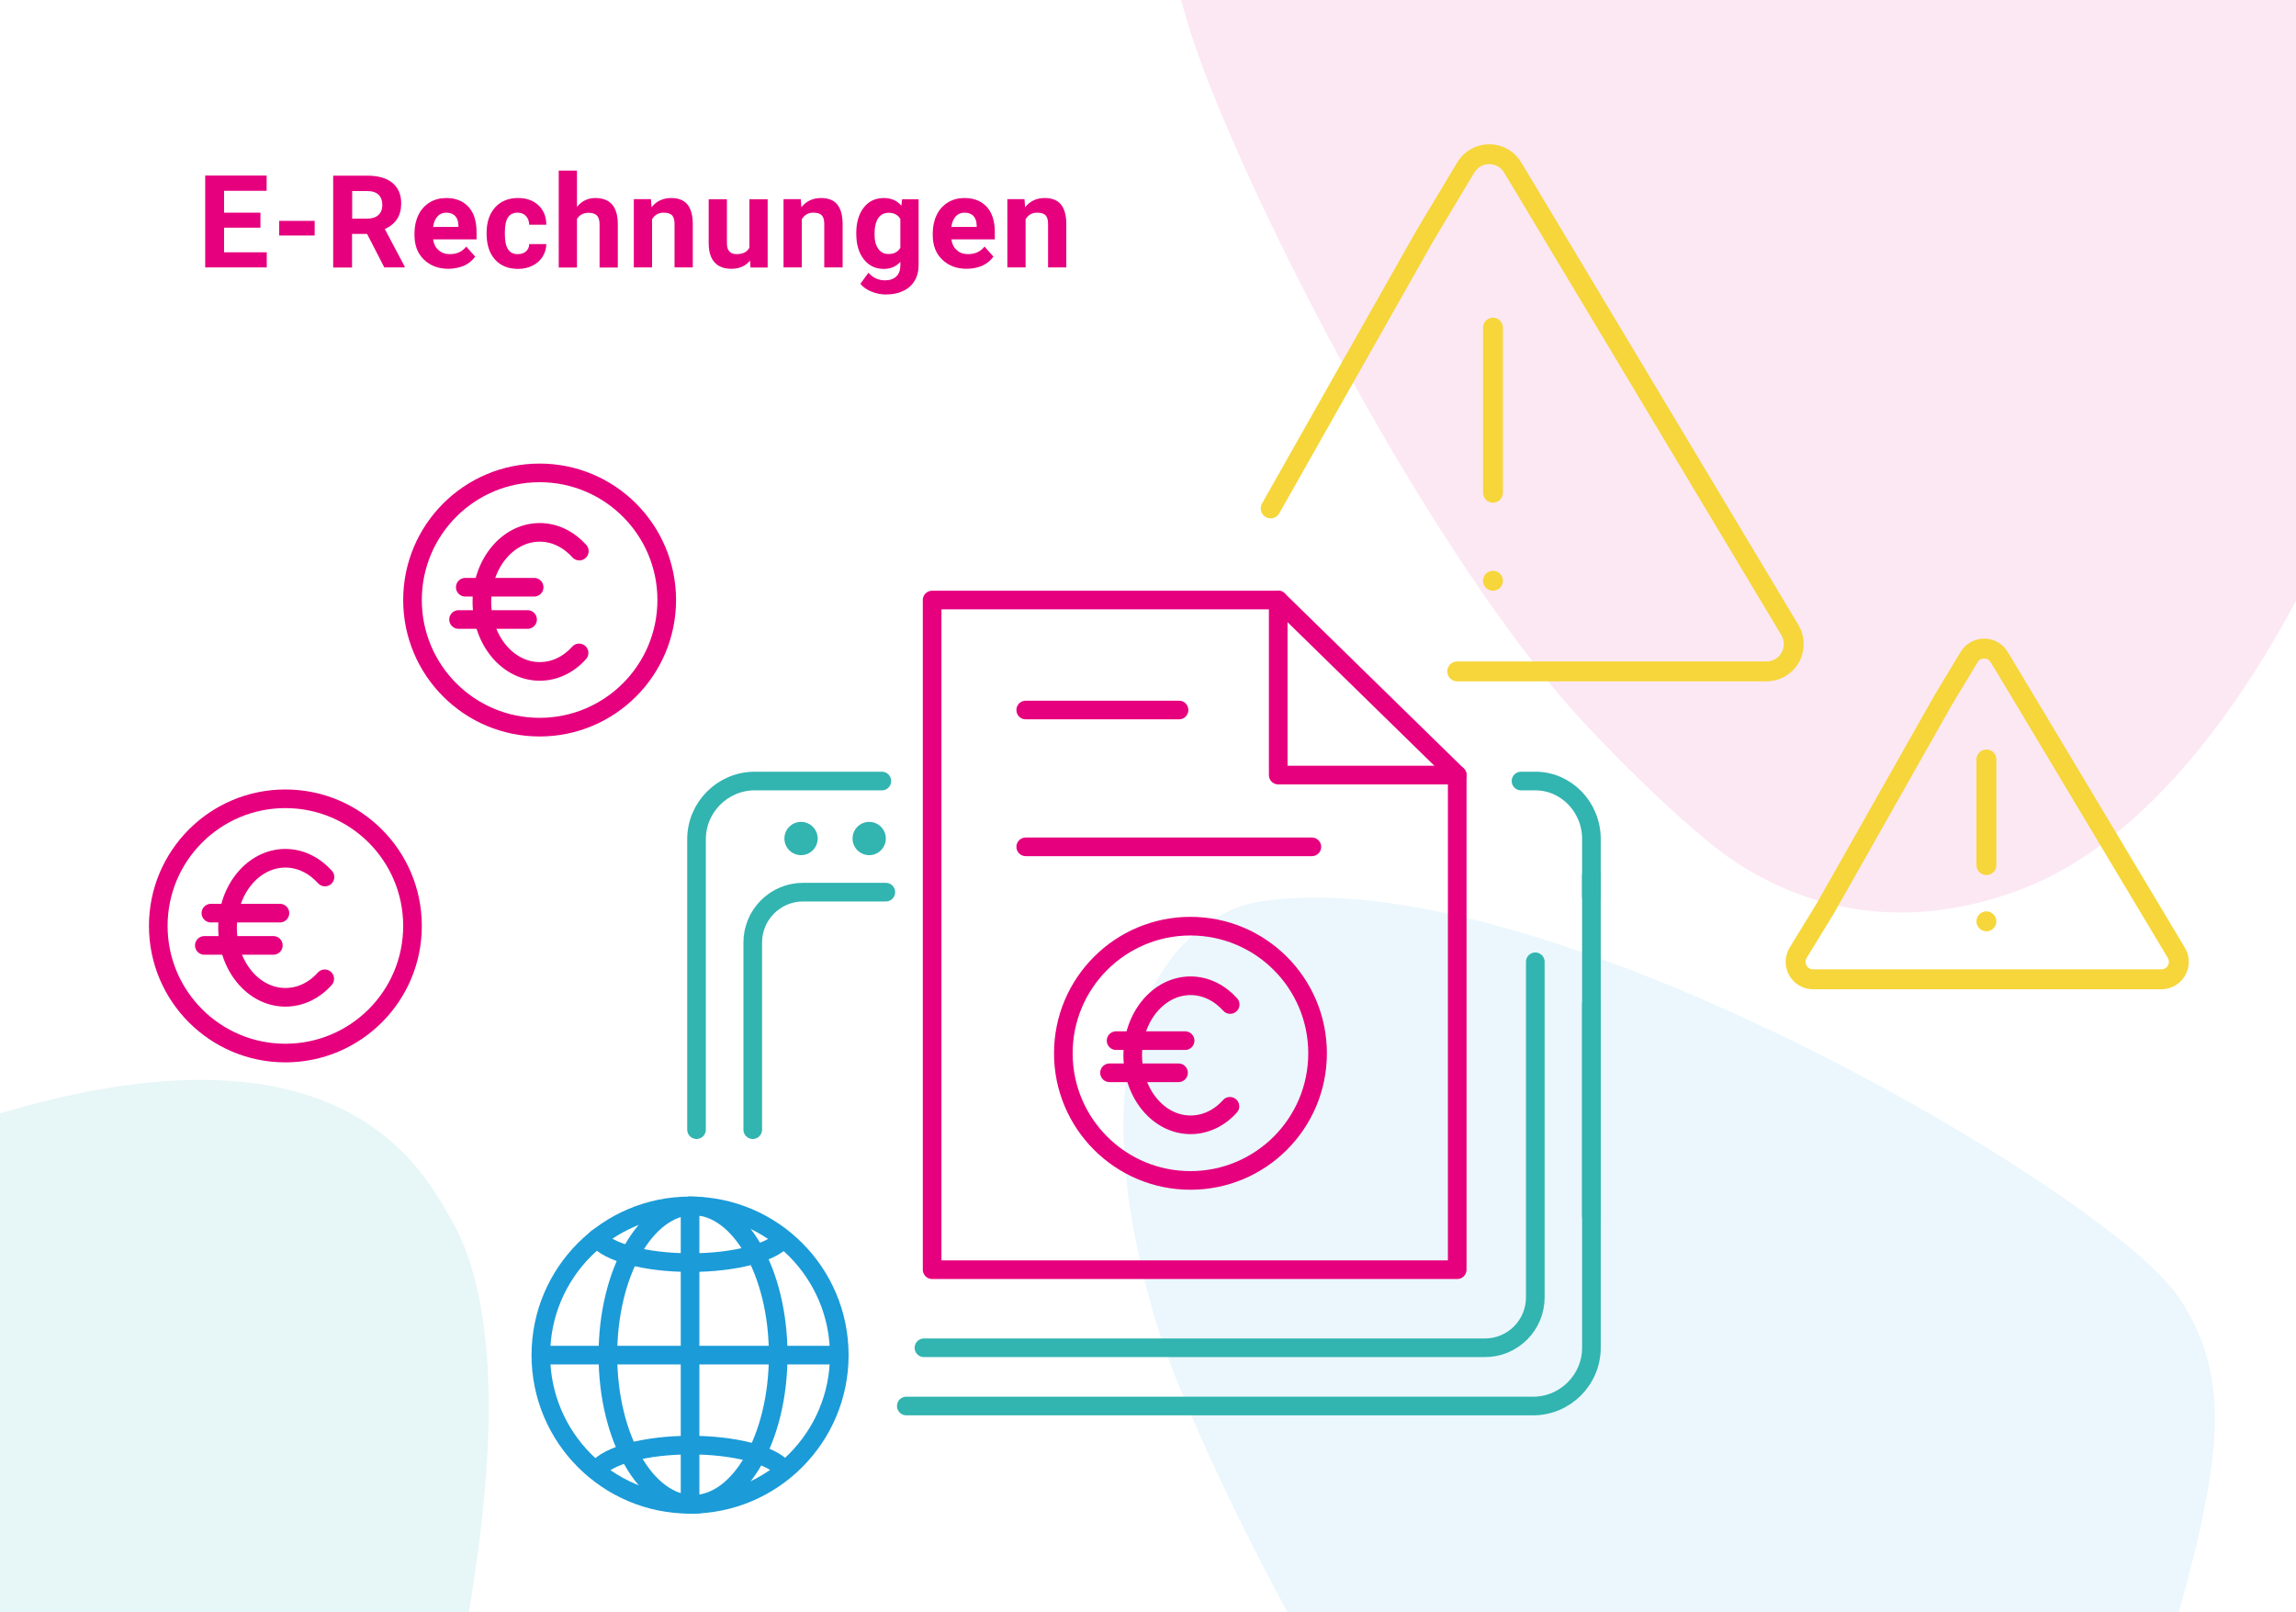 <?xml version="1.0" encoding="utf-8"?>
<!-- Generator: Adobe Illustrator 27.5.0, SVG Export Plug-In . SVG Version: 6.00 Build 0)  -->
<svg version="1.1" id="Ebene_1" xmlns="http://www.w3.org/2000/svg" xmlns:xlink="http://www.w3.org/1999/xlink" x="0px" y="0px"
	 viewBox="0 0 1849.6 1298.7" style="enable-background:new 0 0 1849.6 1298.7;" xml:space="preserve">
<style type="text/css">
	.st0{fill:#FFFFFF;}
	.st1{fill:#E6007E;}
	.st2{opacity:9.000000e-02;fill:#E6007E;}
	.st3{opacity:8.000000e-02;fill:#009FE3;}
	.st4{opacity:0.12;fill:#35B6B3;}
	.st5{fill:none;stroke:#009FE3;stroke-width:15.011;stroke-linecap:round;stroke-linejoin:round;}
	.st6{fill:none;stroke:#E6007E;stroke-width:15.011;stroke-linecap:round;stroke-linejoin:round;stroke-miterlimit:10;}
	.st7{fill:none;stroke:#F6D63A;stroke-width:16.011;stroke-linecap:round;stroke-linejoin:round;stroke-miterlimit:10;}
	.st8{fill:none;stroke:#F6D63A;stroke-width:15.011;stroke-linecap:round;stroke-linejoin:round;stroke-miterlimit:10;}
	.st9{fill:none;stroke:#32B4B0;stroke-width:15.011;stroke-linecap:round;stroke-linejoin:round;}
	.st10{fill:#32B4B0;}
	.st11{fill:none;stroke:#1B9BD8;stroke-width:15.011;stroke-linecap:round;stroke-linejoin:round;stroke-miterlimit:10;}
</style>
<rect class="st0" width="1849.6" height="1298.7"/>
<g>
	<path class="st1" d="M209.8,183.4h-29.3v19.8h34.4v12.2h-49.6v-74h49.5v12.3h-34.3v17.6h29.3V183.4z"/>
	<path class="st1" d="M253.5,189.7h-28.6v-11.8h28.6V189.7z"/>
	<path class="st1" d="M295.7,188.4h-12.1v27.1h-15.2v-74h27.5c8.7,0,15.5,1.9,20.2,5.8c4.7,3.9,7.1,9.4,7.1,16.5
		c0,5-1.1,9.3-3.3,12.6c-2.2,3.4-5.5,6.1-9.9,8.1l16,30.2v0.7h-16.4L295.7,188.4z M283.6,176.1h12.3c3.8,0,6.8-1,8.9-2.9
		c2.1-1.9,3.2-4.6,3.2-8.1c0-3.5-1-6.2-3-8.2c-2-2-5-3-9.1-3h-12.2V176.1z"/>
	<path class="st1" d="M361.2,216.5c-8.1,0-14.6-2.5-19.7-7.4c-5.1-4.9-7.6-11.5-7.6-19.8v-1.4c0-5.5,1.1-10.5,3.2-14.8
		c2.1-4.4,5.2-7.7,9.1-10.1c3.9-2.4,8.4-3.5,13.4-3.5c7.5,0,13.4,2.4,17.8,7.1c4.3,4.7,6.5,11.5,6.5,20.2v6h-35
		c0.5,3.6,1.9,6.5,4.3,8.6c2.4,2.2,5.4,3.3,9.1,3.3c5.7,0,10.1-2,13.3-6.1l7.2,8.1c-2.2,3.1-5.2,5.5-8.9,7.3
		C369.9,215.6,365.7,216.5,361.2,216.5z M359.5,171.3c-2.9,0-5.3,1-7.1,3c-1.8,2-3,4.8-3.5,8.5h20.4v-1.2c-0.1-3.3-0.9-5.8-2.6-7.6
		C365,172.2,362.6,171.3,359.5,171.3z"/>
	<path class="st1" d="M417.1,204.7c2.7,0,4.9-0.7,6.6-2.2c1.7-1.5,2.6-3.5,2.6-5.9h13.8c0,3.7-1.1,7.1-3,10.2
		c-2,3.1-4.7,5.5-8.2,7.2c-3.5,1.7-7.3,2.6-11.5,2.6c-7.9,0-14.1-2.5-18.6-7.5c-4.5-5-6.8-11.9-6.8-20.7v-1c0-8.5,2.3-15.2,6.8-20.3
		c4.5-5,10.7-7.6,18.5-7.6c6.9,0,12.4,2,16.5,5.9c4.1,3.9,6.3,9.1,6.3,15.6h-13.8c-0.1-2.9-0.9-5.2-2.6-7c-1.7-1.8-3.9-2.7-6.7-2.7
		c-3.4,0-6,1.2-7.7,3.7c-1.7,2.5-2.6,6.5-2.6,12.1v1.5c0,5.7,0.9,9.7,2.6,12.2C410.9,203.4,413.5,204.7,417.1,204.7z"/>
	<path class="st1" d="M464.9,166.5c3.9-4.7,8.8-7,14.7-7c11.9,0,18,6.9,18.1,20.8v35.2H483v-34.8c0-3.2-0.7-5.5-2-7
		c-1.4-1.5-3.6-2.3-6.8-2.3c-4.3,0-7.4,1.7-9.4,5v39.1h-14.7v-78.1h14.7V166.5z"/>
	<path class="st1" d="M524.4,160.5l0.5,6.4c3.9-4.9,9.2-7.4,15.8-7.4c5.8,0,10.2,1.7,13,5.1c2.8,3.4,4.3,8.5,4.4,15.3v35.5h-14.7
		v-35.2c0-3.1-0.7-5.4-2-6.8c-1.4-1.4-3.6-2.1-6.8-2.1c-4.1,0-7.2,1.8-9.3,5.3v38.8h-14.7v-55H524.4z"/>
	<path class="st1" d="M604.2,209.9c-3.6,4.4-8.6,6.6-15,6.6c-5.9,0-10.4-1.7-13.5-5.1c-3.1-3.4-4.7-8.4-4.8-14.9v-36h14.7v35.6
		c0,5.7,2.6,8.6,7.8,8.6c5,0,8.4-1.7,10.3-5.2v-39h14.7v55h-13.8L604.2,209.9z"/>
	<path class="st1" d="M645.1,160.5l0.5,6.4c3.9-4.9,9.2-7.4,15.8-7.4c5.8,0,10.2,1.7,13,5.1c2.8,3.4,4.3,8.5,4.4,15.3v35.5H664
		v-35.2c0-3.1-0.7-5.4-2-6.8c-1.4-1.4-3.6-2.1-6.8-2.1c-4.1,0-7.2,1.8-9.3,5.3v38.8h-14.7v-55H645.1z"/>
	<path class="st1" d="M689.8,187.6c0-8.4,2-15.2,6-20.4c4-5.1,9.4-7.7,16.2-7.7c6,0,10.7,2.1,14.1,6.2l0.6-5.2H740v53.2
		c0,4.8-1.1,9-3.3,12.6s-5.3,6.3-9.2,8.1c-4,1.9-8.6,2.8-13.9,2.8c-4,0-8-0.8-11.8-2.4c-3.8-1.6-6.7-3.7-8.7-6.2l6.5-8.9
		c3.7,4.1,8.1,6.1,13.3,6.1c3.9,0,6.9-1,9.1-3.1c2.2-2.1,3.3-5,3.3-8.9v-2.9c-3.4,3.8-7.8,5.7-13.4,5.7c-6.6,0-12-2.6-16-7.7
		c-4.1-5.2-6.1-12-6.1-20.6V187.6z M704.5,188.7c0,5,1,8.9,3,11.7c2,2.8,4.7,4.2,8.2,4.2c4.5,0,7.7-1.7,9.6-5v-23.2
		c-2-3.4-5.1-5-9.5-5c-3.5,0-6.3,1.4-8.3,4.3C705.5,178.6,704.5,182.9,704.5,188.7z"/>
	<path class="st1" d="M778.7,216.5c-8.1,0-14.6-2.5-19.7-7.4c-5.1-4.9-7.6-11.5-7.6-19.8v-1.4c0-5.5,1.1-10.5,3.2-14.8
		c2.1-4.4,5.2-7.7,9.1-10.1c3.9-2.4,8.4-3.5,13.4-3.5c7.5,0,13.4,2.4,17.8,7.1c4.3,4.7,6.5,11.5,6.5,20.2v6h-35
		c0.5,3.6,1.9,6.5,4.3,8.6c2.4,2.2,5.4,3.3,9.1,3.3c5.7,0,10.1-2,13.3-6.1l7.2,8.1c-2.2,3.1-5.2,5.5-8.9,7.3
		C787.5,215.6,783.3,216.5,778.7,216.5z M777,171.3c-2.9,0-5.3,1-7.1,3c-1.8,2-3,4.8-3.5,8.5h20.4v-1.2c-0.1-3.3-0.9-5.8-2.6-7.6
		C782.6,172.2,780.1,171.3,777,171.3z"/>
	<path class="st1" d="M825.3,160.5l0.5,6.4c3.9-4.9,9.2-7.4,15.8-7.4c5.8,0,10.2,1.7,13,5.1c2.8,3.4,4.3,8.5,4.4,15.3v35.5h-14.7
		v-35.2c0-3.1-0.7-5.4-2-6.8c-1.4-1.4-3.6-2.1-6.8-2.1c-4.1,0-7.2,1.8-9.3,5.3v38.8h-14.7v-55H825.3z"/>
</g>
<path class="st2" d="M1849.6,0H951.5c1.5,5.6,3.1,11.2,4.8,17c31.2,105.8,168.3,384,298.3,541c29,35.1,104.5,110.3,141.3,134.9
	c48.5,32.5,126.9,62.1,229.3,24.6c101.5-37.2,177.5-145.9,224.5-233.7V0z"/>
<path class="st3" d="M1037.2,1298.7H1755c15.9-54.3,25.6-102.3,28.3-133.7c2.7-31.4,2.3-77.2-30-122.6
	c-59.7-83.9-519.7-356.1-743.1-315.3c-40.7,7.4-156.2,75.1-79.5,335.9C945,1112,985.5,1203.3,1037.2,1298.7z"/>
<path class="st4" d="M377.7,1298.7c20.4-121.5,27-246.5-15.3-318.5C339,940.4,273.8,815.4,0,896.8v401.9H377.7z"/>
<path class="st5" d="M1015.2,867.4"/>
<path class="st5" d="M937.9,898.9"/>
<polygon class="st6" points="750.9,1022.7 750.9,483.3 1029.7,483.3 1173.9,624.3 1173.9,902.8 1173.9,1022.7 "/>
<line class="st6" x1="826.3" y1="682.1" x2="1056.8" y2="682.1"/>
<line class="st6" x1="826.3" y1="571.9" x2="949.8" y2="571.9"/>
<g>
	<circle class="st6" cx="959" cy="848.4" r="102.4"/>
	<g>
		<path class="st6" d="M990.8,891.1c-8.3,9.3-19.5,14.9-31.7,14.9c-25.7,0-46.6-25.1-46.6-56c0-30.9,20.9-56,46.6-56
			c12.3,0,23.5,5.8,31.9,15.1"/>
		<g>
			<line class="st6" x1="899.1" y1="838.2" x2="954.7" y2="838.2"/>
			<line class="st6" x1="893.8" y1="864.1" x2="949.4" y2="864.1"/>
		</g>
	</g>
</g>
<g>
	<circle class="st6" cx="434.7" cy="483.3" r="102.4"/>
	<g>
		<path class="st6" d="M466.5,525.9c-8.3,9.3-19.5,14.9-31.7,14.9c-25.7,0-46.6-25.1-46.6-56s20.9-56,46.6-56
			c12.3,0,23.5,5.8,31.9,15.1"/>
		<g>
			<line class="st6" x1="374.8" y1="473" x2="430.3" y2="473"/>
			<line class="st6" x1="369.4" y1="499" x2="425" y2="499"/>
		</g>
	</g>
</g>
<g>
	<circle class="st6" cx="229.9" cy="745.8" r="102.4"/>
	<g>
		<path class="st6" d="M261.6,788.4c-8.3,9.3-19.5,14.9-31.7,14.9c-25.7,0-46.6-25.1-46.6-56s20.9-56,46.6-56
			c12.3,0,23.5,5.8,31.9,15.1"/>
		<g>
			<line class="st6" x1="169.9" y1="735.5" x2="225.5" y2="735.5"/>
			<line class="st6" x1="164.6" y1="761.5" x2="220.2" y2="761.5"/>
		</g>
	</g>
</g>
<polyline class="st6" points="1029.7,483.3 1029.7,624.3 1173.9,624.3 "/>
<g>
	<line class="st7" x1="1202.7" y1="467.8" x2="1202.7" y2="467.8"/>
	<line class="st7" x1="1202.7" y1="396.9" x2="1202.7" y2="263.9"/>
</g>
<path class="st7" d="M1023.6,409.5L1148,189.6l29.2-48.7c0,0,3.2-5.3,3.6-6c3.8-6.4,10.8-10.7,18.9-10.7c8.3,0,15.4,4.5,19.2,11.3
	l0,0l3.4,5.6l33.1,55.2L1442.2,508l0,0c1.8,3.2,2.8,6.9,2.8,10.8c0,12.2-9.9,22-22,22c-0.3,0-126.7,0-249.1,0"/>
<g>
	<g>
		<line class="st7" x1="1600.2" y1="742.1" x2="1600.2" y2="742.1"/>
		<line class="st7" x1="1600.2" y1="696.8" x2="1600.2" y2="611.7"/>
	</g>
	<path class="st7" d="M1753.4,767.8L1753.4,767.8c1.2,2.1,1.8,4.4,1.8,6.9c0,7.8-6.3,14.1-14.1,14.1c-0.3,0-280.2,0-280.5,0
		c-7.8,0-14.1-6.3-14.1-14.1c0-2.5,0.7-4.9,1.8-6.9l0,0l22.3-36.4l94.6-167.2L1584,533c0,0,2.1-3.4,2.3-3.8
		c2.5-4.1,6.9-6.8,12.1-6.8c5.3,0,9.9,2.9,12.3,7.2l0,0l2.2,3.6l21.2,35.3L1753.4,767.8z"/>
</g>
<path class="st8" d="M882.4,556.7"/>
<g>
	<line class="st9" x1="1282" y1="704.9" x2="1282" y2="979.1"/>
</g>
<g>
	<path class="st9" d="M561.1,909.9v-47.7c0-25.8,0-60,0-76c0-16,0-50.1,0-76v-34.2c0-25.8,21.1-46.9,46.9-46.9h102.4"/>
</g>
<g>
	<path class="st9" d="M1282,809.1v276.5c0,25.8-21.1,46.9-46.9,46.9h-505"/>
</g>
<g>
	<path class="st9" d="M744.3,1085.6h452c22.3,0,40.5-18.2,40.5-40.5V774.7c0-22.3,0-22.3,0,0v86.8"/>
</g>
<g>
	<path class="st9" d="M713.6,718.6h-66.7c-22.3,0-40.5,18.2-40.5,40.5v150.8"/>
</g>
<g>
	<path class="st9" d="M1153.3,718.6"/>
</g>
<circle class="st10" cx="645.3" cy="675.4" r="13.4"/>
<circle class="st10" cx="700.2" cy="675.4" r="13.4"/>
<g>
	<path class="st9" d="M1282,722.3c0,0,0-21,0-46.6s-20.3-46.6-45.1-46.6c0,0,0,0-11.6,0"/>
</g>
<g>
	<circle class="st11" cx="555.9" cy="1091.5" r="120.2"/>
	<path class="st11" d="M630.6,1182.8c-9.2-10.9-39-18.8-74.4-18.8c-36.3,0-66.8,8.4-75.1,19.7"/>
	<path class="st11" d="M630.6,998.2c-9.2,10.9-39,18.8-74.4,18.8c-36.3,0-66.8-8.4-75.1-19.7"/>
	<ellipse class="st11" cx="558.3" cy="1091.5" rx="68.6" ry="120.2"/>
	<line class="st11" x1="555.9" y1="971.3" x2="555.9" y2="1211.6"/>
	<line class="st11" x1="435.8" y1="1091.5" x2="676" y2="1091.5"/>
</g>
</svg>
